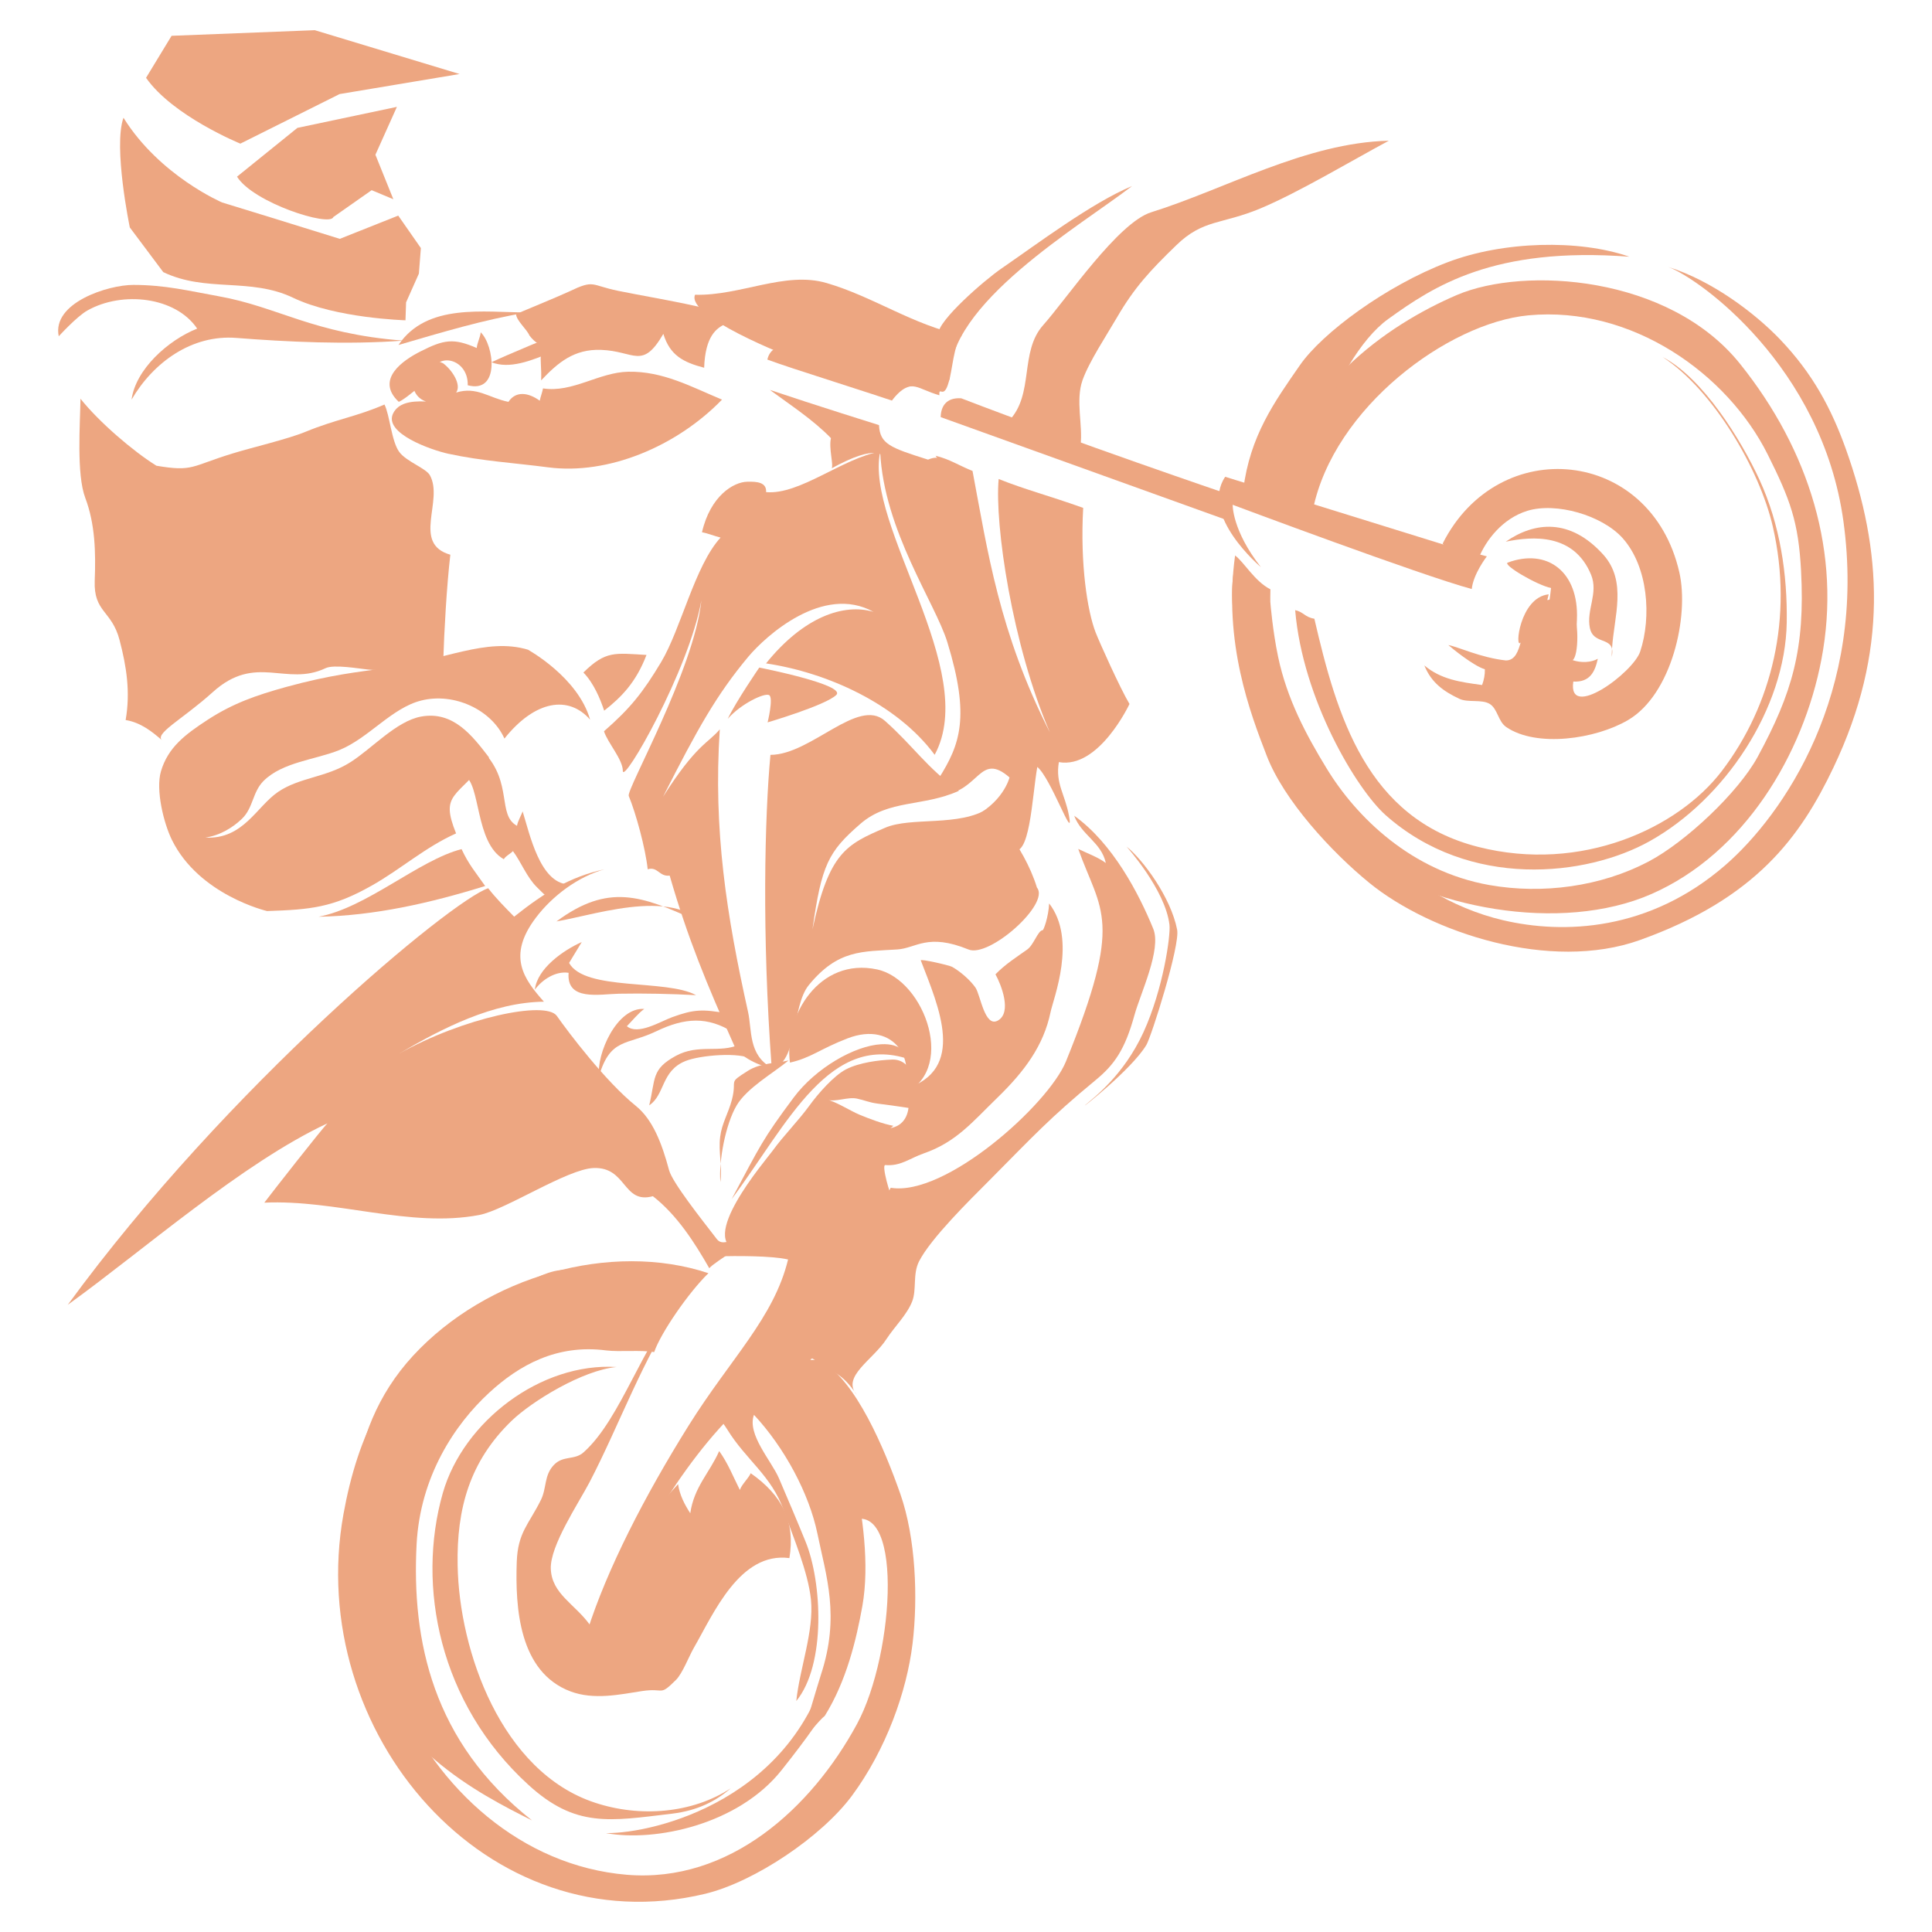 <?xml version="1.0" encoding="utf-8"?>
<!-- Generator: Adobe Illustrator 16.0.0, SVG Export Plug-In . SVG Version: 6.00 Build 0)  -->
<!DOCTYPE svg PUBLIC "-//W3C//DTD SVG 1.1//EN" "http://www.w3.org/Graphics/SVG/1.1/DTD/svg11.dtd">
<svg version="1.1" id="Calque_1" xmlns="http://www.w3.org/2000/svg" xmlns:xlink="http://www.w3.org/1999/xlink" x="0px" y="0px"
	 width="32px" height="32px" viewBox="0 0 32 32" enable-background="new 0 0 32 32" xml:space="preserve">
<g>
	<path fill="#EDA681" d="M9.224,16.828c-0.182-0.262-1.558,0.029-2.623,0.629c0.736-0.433,1.563-0.855,2.408-0.866
		c-0.333-0.375-0.616-0.755-0.131-1.394c0.272-0.359,0.695-0.676,1.132-0.798c-0.558,0.119-0.988,0.381-1.494,0.784
		c-0.145-0.148-0.303-0.306-0.43-0.471c-0.611,0.204-4.305,3.262-6.964,6.9c1.249-0.9,2.895-2.351,4.302-3.006
		c-0.083,0.078-0.916,1.142-1.046,1.314c1.186-0.056,2.412,0.423,3.56,0.204c0.434-0.083,1.458-0.763,1.895-0.778
		c0.552-0.02,0.48,0.603,0.981,0.467c0.402,0.313,0.694,0.773,0.934,1.193c0.087-0.11,0.702-0.454,0.747-0.572
		c-0.422,0.124-0.536,0.2-0.623,0.088c-0.255-0.33-0.735-0.936-0.79-1.14c-0.12-0.449-0.272-0.842-0.553-1.067
		C10.031,17.913,9.418,17.105,9.224,16.828z"/>
	<path fill="#EDA681" d="M12.689,8.151L12.689,8.151c0.01-0.164-0.15-0.176-0.312-0.172c-0.228,0.004-0.611,0.235-0.75,0.837
		c0.098,0.017,0.21,0.065,0.308,0.088c-0.427,0.465-0.655,1.512-0.985,2.063c-0.3,0.5-0.508,0.763-0.946,1.145
		c0.058,0.187,0.311,0.465,0.312,0.655c0.002,0.24,1.094-1.661,1.301-2.823c-0.119,1.149-1.247,3.136-1.203,3.239
		c0.119,0.289,0.277,0.867,0.314,1.215c0.166-0.051,0.19,0.126,0.364,0.105c0.301,1.041,0.611,1.791,1.07,2.817
		c0.082,0.181,0.431,0.346,0.621,0.367c-0.391-0.213-0.326-0.627-0.393-0.927c-0.357-1.605-0.578-3.015-0.468-4.68
		c-0.195,0.233-0.386,0.245-0.94,1.117c0.571-1.126,0.887-1.69,1.411-2.318c0.291-0.348,1.242-1.207,2.074-0.745
		c-0.488-0.145-1.156,0.08-1.779,0.854c1.002,0.149,2.166,0.666,2.793,1.514c0.756-1.396-1.161-3.792-0.902-5.022
		C13.959,7.586,13.246,8.201,12.689,8.151z"/>
	<path fill="#EDA681" d="M14.659,13.711c-0.638,0.275-0.928,0.405-1.202,1.683c0.151-1.07,0.262-1.288,0.793-1.748
		c0.47-0.409,1.041-0.28,1.631-0.547c-0.544-0.396-0.742-0.73-1.223-1.159c-0.445-0.396-1.225,0.562-1.897,0.563
		c-0.095,1.012-0.144,2.972,0.021,5.187c0.439-0.065,0.32-1.018,0.616-1.376c0.483-0.589,0.885-0.551,1.464-0.588
		c0.313-0.02,0.5-0.277,1.18,0.001c0.343,0.141,1.357-0.76,1.133-1.026c-0.222-0.725-0.803-1.314-0.803-1.314
		C15.889,13.7,15.092,13.523,14.659,13.711z"/>
	<path fill="#EDA681" d="M12.751,6.458c0.336,0.248,0.713,0.491,1.012,0.799c-0.039,0.164,0.047,0.45,0.012,0.5
		c1.471-0.809,0.672,0.579,1.284,0.486c0.836-0.002,0.776-0.833,0.312-0.63c-0.622-0.197-0.797-0.257-0.812-0.572
		C14.559,7.041,13.503,6.711,12.751,6.458z"/>
	<path fill="#EDA681" d="M14.594,17.296c-0.438,0.024-1.084,0.393-1.45,0.885c-0.52,0.698-0.544,0.781-1.026,1.681
		c0.928-1.248,1.634-2.815,2.998-2.296C15.017,17.462,14.933,17.277,14.594,17.296z"/>
	<path fill="#EDA681" d="M17.377,14.964c-0.011,0.227-0.091,0.441-0.107,0.443c-0.078,0.003-0.146,0.241-0.256,0.32
		c-0.166,0.118-0.37,0.248-0.526,0.411c0.093,0.167,0.279,0.632,0.039,0.766c-0.217,0.12-0.287-0.422-0.369-0.544
		c-0.086-0.126-0.255-0.271-0.388-0.346c-0.048-0.027-0.531-0.137-0.519-0.107c0.298,0.774,0.765,1.813-0.261,2.13
		c0.045-0.068,0.265,0.797-0.52,0.636c-0.64-0.131-1.959,1.962-2.563,2.135c0.264-0.006,0.863-0.012,1.146,0.053
		c-0.235,0.967-0.95,1.637-1.646,2.749c-0.734,1.175-1.356,2.387-1.681,3.414c0.795-1.282,1.454-2.714,2.582-3.767
		c0.461-0.433,1.052-0.665,1.549-1.009c0.606-0.423,0.77-1.335,1.376-1.629c-0.544-0.065-0.226,0.287-0.441-0.263
		c0.107-0.367-0.241-0.371-0.018-0.545c-0.023,0.019-0.179-0.52-0.111-0.514c0.257,0.021,0.395-0.108,0.637-0.193
		c0.543-0.189,0.811-0.527,1.221-0.924c0.448-0.435,0.764-0.861,0.879-1.414C17.446,16.541,17.842,15.561,17.377,14.964z"/>
	<path fill="#EDA681" d="M17.792,13.511c0.12,0.322,0.45,0.44,0.524,0.783c-0.137-0.101-0.314-0.163-0.457-0.233
		c0.377,1.055,0.759,1.152-0.204,3.521c-0.292,0.714-1.998,2.243-2.902,2.091c-0.072,0.127-0.165,0.354-0.273,0.443
		c-0.092,0.078-0.399,0.05-0.42,0.094c-0.178,0.379,0.342,0.541,0.634,0.651c-0.185,0.623-0.893,1.06-1.347,1.569
		c0.479,0.323,0.596,0.305,0.844,0.673c-0.26-0.301,0.27-0.579,0.493-0.926c0.132-0.203,0.337-0.399,0.424-0.62
		c0.078-0.2,0.006-0.456,0.116-0.668c0.195-0.381,0.853-1.027,1.135-1.31c0.77-0.776,1.026-1.06,1.783-1.685
		c0.318-0.261,0.491-0.51,0.649-1.083c0.099-0.359,0.451-1.088,0.31-1.429C18.863,14.8,18.43,13.967,17.792,13.511z"/>
	<path fill="#EDA681" d="M14.528,16.057c-0.963-0.206-1.547,0.775-1.444,1.543c0.356-0.081,0.497-0.226,0.956-0.402
		c0.781-0.299,1.181,0.389,0.869,0.945C15.878,17.779,15.326,16.227,14.528,16.057z"/>
	<path fill="#EDA681" d="M12.434,24.401c-0.032,0.079-0.155,0.193-0.179,0.278c-0.109-0.215-0.197-0.443-0.343-0.645
		c-0.159,0.361-0.416,0.592-0.479,1.03c-0.091-0.14-0.176-0.299-0.202-0.482c-0.271,0.298-0.624,0.697-0.791,1.066
		c-0.2,0.438-0.445,0.744-0.667,1.268c-0.25-0.349-0.635-0.515-0.65-0.932c-0.014-0.383,0.46-1.086,0.643-1.436
		c0.489-0.938,0.89-2.066,1.491-2.936c-0.6,0.597-0.965,1.885-1.59,2.442c-0.149,0.136-0.341,0.048-0.494,0.211
		c-0.164,0.173-0.116,0.38-0.214,0.579c-0.203,0.409-0.382,0.536-0.4,1.026c-0.026,0.758,0.036,1.823,0.89,2.145
		c0.39,0.146,0.817,0.051,1.188-0.006c0.378-0.057,0.277,0.096,0.561-0.186c0.106-0.106,0.215-0.393,0.295-0.531
		c0.325-0.563,0.76-1.594,1.582-1.485C13.175,25.202,12.957,24.768,12.434,24.401z"/>
	<path fill="#EDA681" d="M11.014,21.056c-0.336-0.021-0.695-0.008-1.057,0.043C10.34,21.166,10.729,21.238,11.014,21.056z"/>
	<path fill="#EDA681" d="M14.913,24.746c-0.257-0.733-0.736-1.887-1.322-2.206c-1.301-0.266,0.136,2.853,0.422,2.688
		c0.967-0.553,0.816,2.159,0.18,3.33c-0.751,1.384-2.109,2.636-3.812,2.494c-1.74-0.146-3.147-1.419-3.818-3.009
		c-0.667-1.583-0.538-3.491,0.279-5.046c0.579-1.104,1.867-1.723,3.115-1.899c-0.279-0.05-0.555-0.097-0.786-0.041
		c-0.495,0.121-1.053,0.631-1.515,0.886c-1.227,0.679-1.737,1.862-1.967,3.135c-0.652,3.614,2.382,7.158,5.992,6.289
		c0.818-0.198,1.926-0.945,2.43-1.624c0.565-0.765,0.908-1.725,1.004-2.521C15.206,26.468,15.168,25.476,14.913,24.746z"/>
	<path fill="#EDA681" d="M9.851,29.857c-1.546-0.511-2.247-2.508-2.271-3.93c-0.018-0.935,0.197-1.723,0.897-2.397
		c0.333-0.319,1.166-0.833,1.734-0.888c-1.255-0.078-2.537,0.904-2.876,2.085c-0.441,1.544-0.057,3.488,1.413,4.832
		c0.785,0.72,1.35,0.604,2.384,0.481c0.422-0.051,0.724-0.206,0.971-0.42C11.468,30.036,10.602,30.107,9.851,29.857z"/>
	<path fill="#EDA681" d="M6.84,22.457c-1.179,1.28-1.144,3.007-0.838,4.718c0.306,1.71,1.946,2.545,2.81,2.977
		c-1.651-1.3-1.994-2.984-1.912-4.571c0.059-1.133,0.637-1.993,1.203-2.514c0.495-0.456,1.12-0.806,1.936-0.7
		c0.223,0.028,0.576-0.011,0.796,0.028c0.11-0.319,0.569-0.986,0.899-1.307C10.124,20.553,8.06,21.133,6.84,22.457z"/>
	<path fill="#EDA681" d="M10.047,30.362c-0.002,0.001-0.004,0-0.005,0.001c0.813,0.148,2.187-0.142,2.902-1.042
		c1.762-2.213,0.466-1.417,0.81-1.911C13.202,29.795,10.856,30.366,10.047,30.362z"/>
	<path fill="#EDA681" d="M13.532,22.873c-0.18-0.582-0.212-0.629-0.118-1.26c-0.258,0.199-0.537,0.913-0.708,1.171
		c-0.307-0.087-0.47,0.108-0.643,0.329c-0.311,0.397-0.246,0.196-0.015,0.567c0.31,0.503,0.729,0.76,0.933,1.335
		c0.153,0.434,0.404,1.021,0.451,1.48c0.052,0.523-0.188,1.144-0.243,1.679c0.496-0.605,0.425-1.974,0.154-2.639
		c-0.144-0.354-0.294-0.706-0.44-1.047c-0.123-0.29-0.535-0.731-0.415-1.054c0.507,0.543,0.915,1.308,1.051,1.968
		c0.146,0.709,0.377,1.367,0.058,2.337c-0.066,0.201-0.268,0.918-0.364,1.162c0.068-0.089,0.35-0.422,0.428-0.481
		c0.36-0.579,0.522-1.261,0.622-1.816c0.124-0.697,0.001-1.507-0.129-2.164C14.054,23.943,13.69,23.385,13.532,22.873z"/>
	<path fill="#EDA681" d="M17.941,8.412c-0.605-0.215-0.944-0.297-1.4-0.478c-0.069,0.752,0.225,2.752,0.848,4.196
		c-0.842-1.655-1.031-3.008-1.281-4.33c-0.214-0.084-0.382-0.197-0.612-0.251c0.411,0.568-0.638-0.038-0.918-0.069
		c0.063,1.31,0.912,2.504,1.113,3.157c0.38,1.238,0.213,1.694-0.144,2.259c0.09-0.112-0.186,0.296,0.067,0.27
		c0.61-0.063,0.612-0.721,1.107-0.289c0,0-0.106,0.438-0.663,0.682c0.175,0.148,0.431,0.324,0.691,0.502
		c0.311,0.215,0.343-0.861,0.432-1.358c0.225,0.182,0.612,1.282,0.525,0.81c-0.065-0.359-0.228-0.533-0.168-0.89
		c0.664,0.118,1.17-0.963,1.17-0.963c-0.154-0.256-0.502-1.032-0.561-1.185C18.01,10.121,17.889,9.345,17.941,8.412z"/>
	<path fill="#EDA681" d="M11.512,4.882C11.363,5.235,13,5.886,13.29,5.987c0.341,0.12,1.357,0.64,1.503,0.538
		c0.343-0.239,0.387-0.088,0.766,0.022c-0.01-0.168,0.072,0.083,0.154-0.217c0.057-0.16,0.083-0.638,0.218-0.777
		c-0.82-0.174-1.457-0.636-2.239-0.865C13.005,4.486,12.262,4.903,11.512,4.882z"/>
	<path fill="#EDA681" d="M17.28,5.383c-0.399,0.446-0.146,1.145-0.566,1.583c0.156,0.085,0.87,0.293,1.183,0.41
		c0.042-0.328-0.086-0.742,0.033-1.079c0.108-0.306,0.402-0.749,0.571-1.04c0.288-0.495,0.549-0.776,0.983-1.196
		c0.447-0.433,0.746-0.339,1.393-0.609c0.631-0.264,1.521-0.797,2.126-1.121c-1.37,0.031-2.712,0.803-3.936,1.185
		C18.518,3.688,17.67,4.945,17.28,5.383z"/>
	<path fill="#EDA681" d="M16.589,4.446c-0.28,0.191-1.05,0.859-1.049,1.084c-0.297,0.359,0.065,0.495,0.189,0.766
		c-0.061-1.257,2.166-2.554,3.022-3.215C18.083,3.359,17.181,4.039,16.589,4.446z"/>
	<path fill="#EDA681" d="M28.822,6.028c-1.178-1.471-3.577-1.617-4.689-1.143c-1.159,0.496-2.719,1.573-3.017,3.398
		c0.231-0.124,0.405,0.073,0.63,0.16c0.344-1.694,2.244-3.095,3.569-3.22c1.718-0.161,3.296,0.971,3.962,2.301
		c0.379,0.757,0.511,1.124,0.554,1.927c0.069,1.297-0.146,2.029-0.718,3.084c-0.32,0.588-1.191,1.41-1.808,1.735
		c-0.789,0.415-1.753,0.545-2.638,0.389c-1.287-0.229-2.2-1.119-2.697-1.937c-0.338-0.554-0.653-1.144-0.8-1.841
		c-0.091-0.43-0.128-0.894-0.128-0.894c-0.189-0.217-0.662-0.153-0.609-0.507c-0.128,0.871,0.259,1.509,0.503,2.313
		c0.24,0.792,0.753,1.791,1.418,2.297c1.262,0.958,3.497,1.377,5.001,0.717c1.538-0.676,2.513-2.312,2.813-3.883
		C30.505,9.168,29.964,7.453,28.822,6.028z"/>
	<path fill="#EDA681" d="M29.484,5.622c-0.407-0.425-1.113-0.968-1.854-1.201c0.515,0.189,2.55,1.65,2.903,4.214
		c0.393,2.853-0.999,4.86-1.952,5.691c-1.266,1.102-2.688,1.15-3.688,0.915c-1.697-0.398-3.123-1.962-3.579-3.561
		c-0.185-0.647-0.29-1.18-0.272-1.919c-0.262-0.134-0.431-0.444-0.585-0.561c-0.2,1.448,0.257,2.626,0.524,3.318
		c0.283,0.736,1.07,1.593,1.703,2.108c1.009,0.82,2.991,1.477,4.478,0.944c1.92-0.687,2.659-1.71,3.205-2.856
		c0.919-1.926,0.802-3.604,0.208-5.272C30.333,6.767,30.025,6.188,29.484,5.622z"/>
	<path fill="#EDA681" d="M23.973,4.345c-1.01,0.384-2.073,1.168-2.444,1.706c-0.422,0.609-0.825,1.167-0.937,2.06
		c0.124,0.032,1.023,0.345,1.154,0.334c-0.424-0.103,0.317-2.492,1.247-3.161c0.75-0.54,1.741-1.203,3.994-1.032
		C26.153,3.961,24.891,3.993,23.973,4.345z"/>
	<path fill="#EDA681" d="M29.143,7.947c-0.304-0.659-0.936-1.686-1.605-2.033c0.836,0.541,1.608,1.86,1.826,2.811
		c0.343,1.495-0.013,2.955-0.848,4.049c-0.717,0.938-2.317,1.69-4.034,1.253c-1.846-0.47-2.338-2.164-2.712-3.779
		c-0.158-0.025-0.179-0.113-0.318-0.142c0.124,1.478,1.016,2.964,1.496,3.393c1.393,1.238,3.331,1.019,4.377,0.433
		c1.24-0.692,2.246-2.194,2.269-3.622C29.606,9.516,29.485,8.692,29.143,7.947z"/>
	<path fill="#EDA681" d="M15.921,6.597c-0.253-0.017-0.338,0.141-0.34,0.312l4.856,1.747c0,0-0.104-0.219-0.115-0.478
		C20.323,8.178,17.846,7.338,15.921,6.597z"/>
	<path fill="#EDA681" d="M15.129,6.399c-0.843-0.32-2.282-1.062-2.419-0.443c0,0,0.213,0.081,0.809,0.271
		c0.796,0.255,1.254,0.408,1.254,0.408C14.942,6.409,15.073,6.39,15.129,6.399z"/>
	<path fill="#EDA681" d="M9.425,4.829C9.269,4.903,8.561,5.194,8.547,5.203c0.007,0.109,0.18,0.251,0.222,0.354
		c0.359,0.471,0.888-0.014,1.379-0.254c-0.294,0.094-0.68,0.082-0.94,0.262C8.859,5.804,8.979,5.884,8.963,6.3
		c0.28-0.297,0.548-0.521,0.992-0.505c0.555,0.019,0.682,0.337,1.032-0.265c0.109,0.355,0.328,0.47,0.676,0.561
		C11.681,5.559,11.874,5.437,12,5.373c0.186-0.081,0.276-0.09,0.41-0.056c-0.657-0.241-1.465-0.357-2.167-0.499
		C9.777,4.724,9.854,4.623,9.425,4.829z"/>
	<path fill="#EDA681" d="M23.895,9.003c0.393,0.541,0.602,0.229,0.602,0.229c0.114-0.278,0.383-0.642,0.8-0.771
		c0.478-0.147,1.236,0.073,1.577,0.45c0.428,0.478,0.481,1.312,0.293,1.88c-0.117,0.353-1.206,1.152-1.108,0.498
		c0.278,0.014,0.359-0.165,0.406-0.378c-0.108,0.062-0.273,0.072-0.417,0.023c0.102-0.072,0.111-0.667-0.019-0.896
		c-0.124,0.145,0.115,0.019-0.171-0.079c-0.265-0.091-0.244,0.071-0.207-0.115c-0.484,0.05-0.567,0.933-0.463,0.796
		c-0.039,0.128-0.085,0.3-0.246,0.299c-0.42-0.046-0.791-0.226-0.953-0.255c0.049,0.045,0.423,0.35,0.605,0.401
		c0.003,0.085-0.015,0.18-0.046,0.261c-0.354-0.048-0.678-0.09-0.956-0.324c0.113,0.281,0.313,0.427,0.581,0.553
		c0.142,0.066,0.37,0.004,0.501,0.084c0.134,0.083,0.138,0.291,0.275,0.384c0.502,0.342,1.477,0.2,2.016-0.116
		c0.726-0.425,1.016-1.723,0.85-2.448C27.346,7.419,24.821,7.169,23.895,9.003z"/>
	<path fill="#EDA681" d="M24.973,9.318c-0.091,0.034,0.482,0.374,0.717,0.421c-0.023,0.259-0.133,0.674,0.068,0.875
		c0.341,0.34,0.35-0.077,0.361-0.352C26.153,9.465,25.624,9.077,24.973,9.318z"/>
	<path fill="#EDA681" d="M26.695,10.879c0.012-0.057,0.013-0.099,0.005-0.133C26.697,10.79,26.696,10.836,26.695,10.879z"/>
	<path fill="#EDA681" d="M24.94,8.972c0.453-0.094,1.13-0.138,1.413,0.547c0.126,0.305-0.083,0.584-0.019,0.886
		c0.052,0.249,0.327,0.162,0.366,0.342c0.032-0.536,0.256-1.117-0.147-1.563C26.004,8.579,25.418,8.641,24.94,8.972z"/>
	<path fill="#EDA681" d="M7.645,14.064c-0.706,0.181-1.572,0.972-2.369,1.12c0.92-0.016,1.847-0.225,2.76-0.509
		C7.876,14.447,7.76,14.313,7.645,14.064z"/>
	<path fill="#EDA681" d="M9.774,11.92c-0.352-0.405-0.908-0.327-1.419,0.313c-0.215-0.48-0.837-0.767-1.378-0.63
		c-0.491,0.123-0.868,0.621-1.355,0.82c-0.396,0.161-0.943,0.197-1.259,0.514c-0.183,0.186-0.167,0.442-0.355,0.624
		c-0.152,0.146-0.363,0.277-0.607,0.312c0.631,0.034,0.85-0.519,1.21-0.76c0.357-0.239,0.791-0.235,1.189-0.486
		c0.359-0.226,0.762-0.682,1.173-0.758c0.534-0.098,0.848,0.313,1.127,0.677c-0.531,0.686-0.819,0.578-0.546,1.258
		c-0.512,0.228-0.914,0.592-1.4,0.866c-0.642,0.362-1.005,0.396-1.731,0.42c0,0-1.124-0.263-1.575-1.177
		c-0.139-0.283-0.271-0.832-0.183-1.135c0.117-0.397,0.395-0.609,0.779-0.859c0.417-0.27,0.798-0.403,1.296-0.541
		c0.725-0.199,1.189-0.249,1.639-0.309c0.964-0.128,1.676-0.516,2.366-0.308C8.744,10.762,9.574,11.215,9.774,11.92z"/>
	<path fill="#EDA681" d="M9.663,11.139c0.169,0.173,0.279,0.435,0.344,0.632c0.281-0.221,0.525-0.463,0.701-0.923
		C10.183,10.817,10.032,10.775,9.663,11.139z"/>
	<path fill="#EDA681" d="M7.12,7.871C7.054,7.754,6.732,7.646,6.614,7.487C6.483,7.31,6.457,6.877,6.368,6.7
		C5.904,6.902,5.569,6.943,5.06,7.152C4.765,7.274,4.161,7.415,3.855,7.51C3.158,7.723,3.204,7.817,2.591,7.714
		C2.206,7.475,1.642,6.992,1.333,6.604c-0.006,0.42-0.068,1.251,0.079,1.642c0.164,0.432,0.175,0.904,0.157,1.37
		C1.548,10.145,1.851,10.107,1.98,10.6c0.117,0.445,0.181,0.866,0.101,1.326c0.247,0.041,0.432,0.185,0.615,0.346
		c-0.165-0.111,0.315-0.346,0.829-0.809c0.714-0.646,1.214-0.085,1.868-0.396c0.137-0.065,0.542,0.006,0.696,0.022
		c0.447,0.051,0.841-0.122,1.253-0.147C7.356,10.468,7.399,9.7,7.459,9.188C6.816,9.004,7.354,8.292,7.12,7.871z"/>
	<path fill="#EDA681" d="M1.449,5.142C2.03,4.815,2.912,4.917,3.266,5.443c-0.483,0.191-1.02,0.675-1.087,1.176
		c0.361-0.619,1-1.08,1.736-1.022c0.832,0.065,1.833,0.115,2.764,0.045c-1.5-0.116-2.071-0.56-3.061-0.736
		C3.119,4.816,2.739,4.72,2.21,4.719C1.793,4.717,0.857,5.015,0.973,5.57C0.973,5.57,1.275,5.238,1.449,5.142z"/>
	<path fill="#EDA681" d="M10.405,6.157C9.92,6.166,9.481,6.51,8.994,6.433C8.982,6.499,8.953,6.57,8.94,6.637
		C8.75,6.499,8.543,6.472,8.421,6.656C8.095,6.59,7.897,6.396,7.555,6.502C7.648,6.374,7.49,6.128,7.339,6.017
		C6.844,5.778,6.648,6.511,7.055,6.65C6.777,6.637,6.598,6.685,6.515,6.84C6.336,7.175,7.152,7.456,7.423,7.515
		c0.561,0.122,1.096,0.152,1.66,0.226c0.991,0.128,2.124-0.347,2.876-1.122C11.449,6.407,10.982,6.146,10.405,6.157z"/>
	<path fill="#EDA681" d="M7.962,5.504c-0.006,0.079-0.06,0.179-0.066,0.26c-0.384-0.167-0.542-0.141-0.93,0.056
		C6.68,5.963,6.208,6.284,6.605,6.656C6.763,6.584,6.967,6.353,7.121,6.32c0.01-0.533,0.64-0.416,0.626,0.061
		C8.284,6.524,8.187,5.723,7.962,5.504z"/>
	<path fill="#EDA681" d="M10.223,5.57C9.543,5.451,8.738,6.233,8.14,6c0.215-0.102,1.024-0.45,1.364-0.556L10.223,5.57z"/>
	<path fill="#EDA681" d="M6.6,5.714C7.333,5.5,8.009,5.296,8.731,5.175C8.016,5.175,7.069,5.016,6.6,5.714z"/>
	<path fill="#EDA681" d="M12.245,20.719c-0.723-0.151,0.424-1.485,0.551-1.658c0.188-0.259,0.421-0.489,0.609-0.747
		c0.142-0.197,0.408-0.501,0.611-0.604c0.215-0.11,0.535-0.152,0.76-0.16c0.362-0.014,0.456,0.502,0.391,0.82
		c0,0-0.318-0.053-0.626-0.09c-0.157-0.021-0.21-0.055-0.349-0.084c-0.153-0.032-0.349,0.062-0.496,0.019
		c0.121,0.016,0.395,0.187,0.535,0.246c0.17,0.07,0.39,0.154,0.566,0.186c-0.476,0.396-1.093,0.924-1.521,1.358
		c-0.179,0.181-0.479,0.401-0.714,0.491C12.439,20.544,12.25,20.594,12.245,20.719z"/>
	<path fill="#EDA681" d="M12.714,11.965c0,0,0.964-0.284,1.137-0.454c0.173-0.169-1.275-0.454-1.275-0.454s-0.385,0.56-0.522,0.849
		c0.216-0.248,0.606-0.434,0.685-0.393C12.815,11.556,12.714,11.965,12.714,11.965z"/>
	<path fill="#EDA681" d="M18.658,14.021c0,0,0.644,0.714,0.712,1.297c0.021,0.177-0.104,1.066-0.431,1.78
		c-0.326,0.71-0.82,1.082-0.956,1.198c-0.135,0.119,0.76-0.578,1.005-0.989c0.085-0.146,0.561-1.649,0.509-1.909
		C19.393,14.864,18.933,14.24,18.658,14.021z"/>
	<path fill="#EDA681" d="M12.465,17.547c-0.212-0.128-0.871-0.069-1.109,0.026c-0.409,0.163-0.338,0.557-0.603,0.735
		c0.107-0.443,0.033-0.596,0.438-0.818c0.379-0.208,0.725-0.038,1.061-0.191C12.291,17.415,12.402,17.481,12.465,17.547z"/>
	<path fill="#EDA681" d="M13.061,17.565c-0.256,0.211-0.69,0.455-0.861,0.746c-0.182,0.309-0.298,0.919-0.268,1.269
		c0.034-0.252-0.035-0.503-0.004-0.749c0.028-0.228,0.135-0.388,0.195-0.617c0.091-0.352-0.079-0.261,0.263-0.477
		C12.595,17.604,12.858,17.611,13.061,17.565z"/>
	<path fill="#EDA681" d="M12.043,16.785c-0.408-0.072-0.548-0.069-0.911,0.063c-0.198,0.073-0.567,0.303-0.749,0.149
		c0.087-0.087,0.182-0.209,0.288-0.286c-0.458-0.031-0.795,0.756-0.748,1.108c0.188-0.631,0.458-0.504,0.945-0.737
		c0.477-0.229,0.849-0.25,1.278,0.017C12.043,16.987,12.058,16.923,12.043,16.785z"/>
	<path fill="#EDA681" d="M8.859,16.392c0.039-0.351,0.471-0.653,0.777-0.789c-0.063,0.105-0.14,0.231-0.21,0.346
		c0.259,0.471,1.614,0.264,2.103,0.534c-0.411-0.022-0.867-0.032-1.277-0.024c-0.327,0.007-0.873,0.126-0.834-0.346
		C9.204,16.079,8.98,16.226,8.859,16.392z"/>
	<path fill="#EDA681" d="M11.505,15.234c-0.874-0.394-1.43-0.61-2.288,0.028c0.711-0.123,2.168-0.637,2.57,0.262
		C11.511,15.574,11.667,15.308,11.505,15.234z"/>
	<path fill="#EDA681" d="M20.884,9.393c0,0-1.02-0.858-0.591-1.496l3.811,1.183l0.523,0.135c0,0-0.225,0.29-0.25,0.541
		c-0.825-0.221-3.96-1.395-3.96-1.395S20.405,8.782,20.884,9.393z"/>
	<path fill="#EDA681" d="M7.69,12.844c0.276,0.136,0.173,1.115,0.654,1.387c0.044-0.065,0.102-0.082,0.152-0.134
		c0.136,0.182,0.228,0.431,0.397,0.598c0.253,0.251,0.209,0.231,0.518-0.047c-0.469-0.025-0.638-0.836-0.755-1.21
		c-0.009,0.039-0.081,0.162-0.093,0.24c-0.33-0.18-0.067-0.705-0.547-1.219C7.871,12.602,7.846,12.717,7.69,12.844z"/>
	<path fill="#EDA681" d="M2.704,4.507L2.15,3.767c0,0-0.277-1.334-0.105-1.817c0.6,0.963,1.635,1.404,1.635,1.404L4.5,3.606
		l1.128,0.35l0.968-0.385l0.375,0.538L6.938,4.532L6.726,5.008l-0.01,0.297c0,0-1.151-0.032-1.861-0.373
		C4.145,4.592,3.414,4.848,2.704,4.507z"/>
	<path fill="#EDA681" d="M2.419,1.289l0.423-0.696L5.214,0.5l2.398,0.726L5.625,1.558L3.981,2.379
		C3.981,2.379,2.863,1.924,2.419,1.289z"/>
	<path fill="#EDA681" d="M3.926,2.926l1-0.808L6.574,1.77L6.218,2.563L6.515,3.3L6.156,3.15L5.521,3.595
		C5.467,3.763,4.193,3.358,3.926,2.926z"/>
</g>
</svg>
